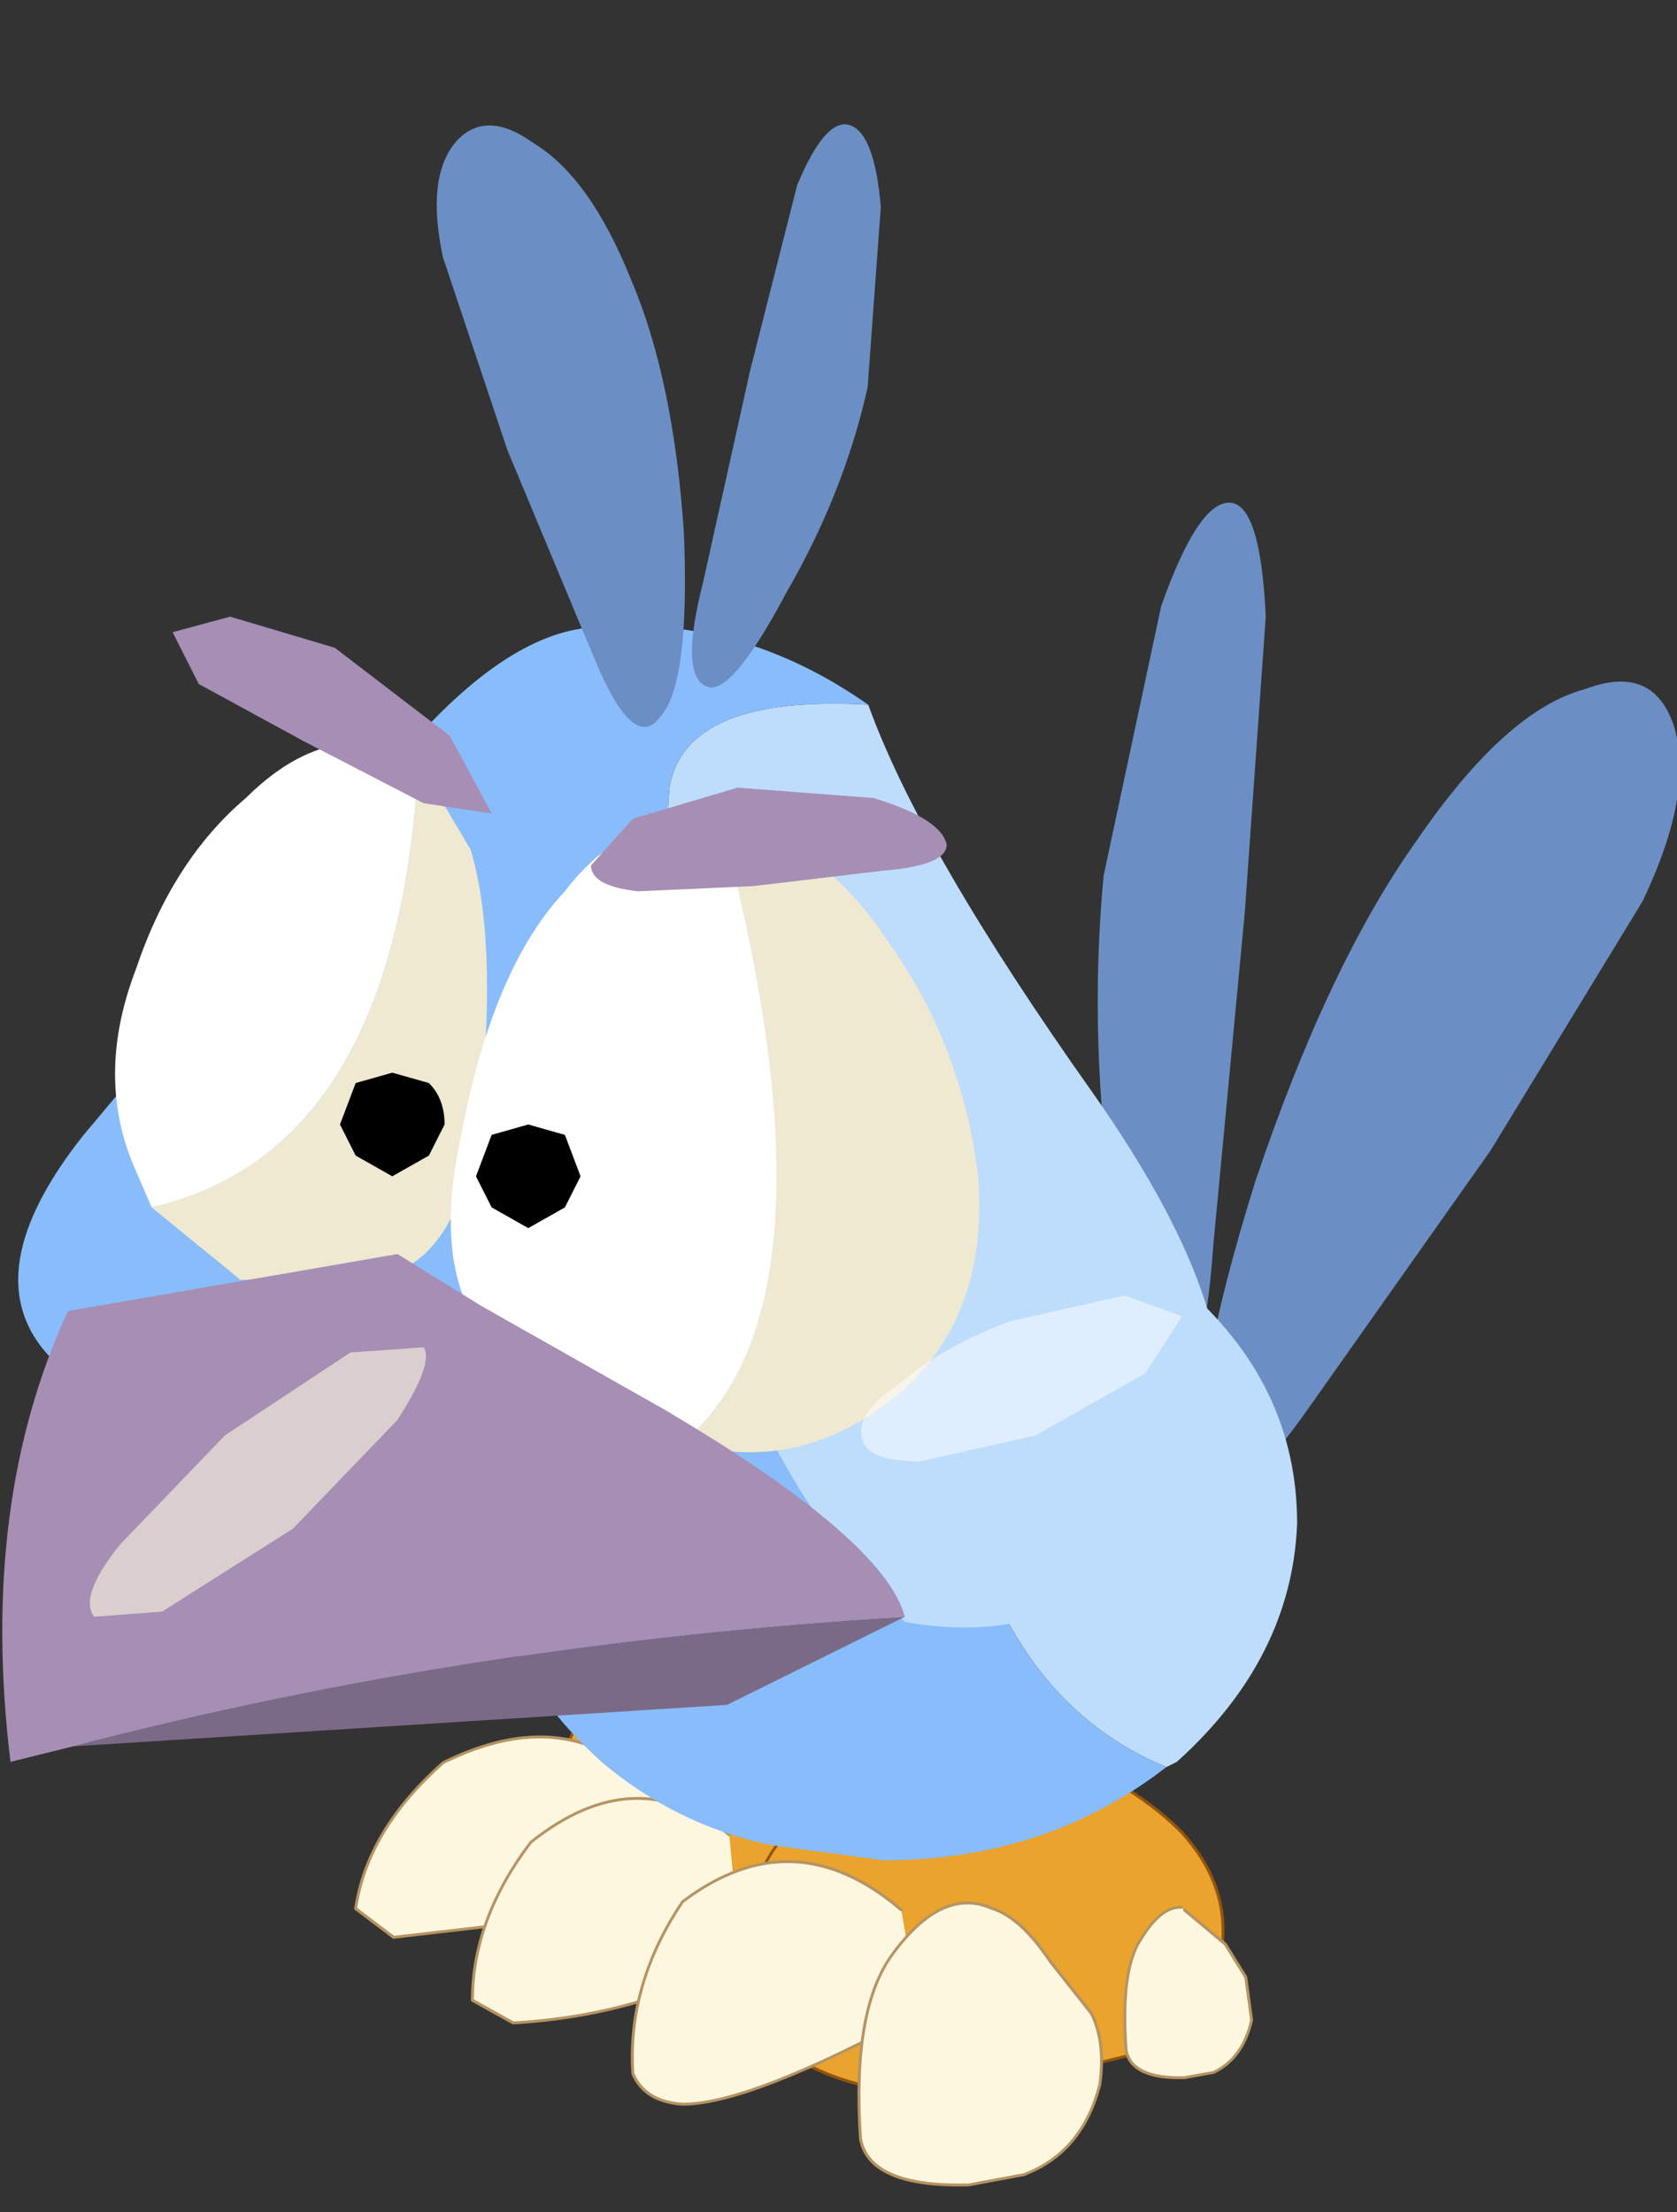<?xml version="1.0"?>
<svg xmlns="http://www.w3.org/2000/svg" xmlns:xlink="http://www.w3.org/1999/xlink" width="35.75px" height="47.15px"><rect width="100%" height="100%" fill="#333333" stroke="none"/><g transform="matrix(1, 0, 0, 1, -2.75, -9.6)"><use xlink:href="#object-0" width="16.05" height="21.35" transform="matrix(2.23, 0, 0, 2.209, 2.75, 9.6)"/></g><defs><g transform="matrix(1, 0, 0, 1, 7.5, 17.95)" id="object-0"><use xlink:href="#object-1" width="5.55" height="9.5" transform="matrix(1, 0, 0, 1, 3, -13.1)"/><use xlink:href="#object-3" width="10.4" height="6.35" transform="matrix(0.558, -0.046, 0, 0.558, -4.1, -1.85)"/><use xlink:href="#object-5" width="10.6" height="7.7" transform="matrix(0.558, -0.046, 0, 0.558, -1.45, -0.9)"/><use xlink:href="#object-7" width="7.75" height="6.5" transform="matrix(1, 0, 0, 1, -2.85, -6.5)"/><use xlink:href="#object-9" width="11.65" height="11.05" transform="matrix(1, 0, 0, 1, -7.5, -12)"/><use xlink:href="#object-11" width="5.55" height="9.5" transform="matrix(-0.778, -0.273, -0.213, 0.611, 1.6, -16.4)"/></g><g transform="matrix(1, 0, 0, 1, 0.85, 8.35)" id="object-1"><use xlink:href="#object-2" width="5.55" height="9.5" transform="matrix(1, 0, 0, 1, -0.85, -8.35)"/></g><g transform="matrix(1, 0, 0, 1, 0.85, 8.35)" id="object-2"><path fill-rule="evenodd" fill="#6b8fc4" stroke="none" d="M0.4 -8.35Q0.7 -8.35 0.75 -7.25L0.55 -4.4L0.25 -1.2Q0.15 0.25 -0.2 0.25Q-0.5 0.25 -0.7 -1.45Q-0.95 -3.15 -0.8 -4.75L-0.25 -7.35Q0.1 -8.35 0.4 -8.35M3.8 -6.55Q4.45 -6.8 4.65 -6.2Q4.85 -5.55 4.35 -4.5L2.9 -2.1L1.15 0.4Q0.35 1.55 0.2 0.9Q0 0.3 0.65 -1.8Q1.35 -3.9 2.2 -5.1Q3.05 -6.35 3.8 -6.55"/></g><g transform="matrix(1, 0, 0, 1, 7.05, 1.65)" id="object-3"><use xlink:href="#object-4" width="10.4" height="6.35" transform="matrix(1, 0, 0, 1, -7.05, -1.65)"/></g><g transform="matrix(1, 0, 0, 1, 7.05, 1.65)" id="object-4"><path fill-rule="evenodd" fill="#d9ceb4" stroke="none" d="M0 0.45L-2.6 0.1Q-1.65 -1.05 0.05 -0.5L0 0.45"/><path fill-rule="evenodd" fill="#fef7e0" stroke="none" d="M-2.6 0.1L-2.95 -0.3Q-2.8 -1.05 -2.05 -1.6Q-0.7 -1.9 0.1 -0.75L0.05 -0.5Q-1.65 -1.05 -2.6 0.1"/><path fill="none" stroke="#93550b" stroke-width="0.05" stroke-linecap="round" stroke-linejoin="round" d="M0 0.45L-2.6 0.1L-2.95 -0.3Q-2.8 -1.05 -2.05 -1.6Q-0.7 -1.9 0.1 -0.75"/><path fill-rule="evenodd" fill="#eaa32d" stroke="none" d="M-3.3 -0.3L-2.85 -0.85L-0.7 -1.05L0.8 -1.25Q2.3 -0.5 2.95 0.4Q3.5 1.25 3.3 2.15L2.95 3.45L0.25 3.95Q-1.55 4.3 -3.05 3.3Q-4.15 1.45 -3.3 -0.3"/><path fill="none" stroke="#93550b" stroke-width="0.05" stroke-linecap="round" stroke-linejoin="round" d="M-3.3 -0.3Q-4.15 1.45 -3.05 3.3Q-1.55 4.3 0.25 3.95L2.95 3.45L3.3 2.15Q3.5 1.25 2.95 0.4Q2.3 -0.5 0.8 -1.25L-0.7 -1.05L-2.85 -0.85L-3.3 -0.3"/><path fill-rule="evenodd" fill="#fef7e0" stroke="none" d="M-1.95 0.85L-2.05 2.9L-6.4 3.05L-7.05 2.5Q-6.85 1.15 -5.55 0.1Q-3.4 -0.8 -1.95 0.85"/><path fill="none" stroke="#b59463" stroke-width="0.05" stroke-linecap="round" stroke-linejoin="round" d="M-2.05 2.9L-6.4 3.05L-7.05 2.5Q-6.85 1.15 -5.55 0.1Q-3.4 -0.8 -1.95 0.85"/><path fill-rule="evenodd" fill="#fef7e0" stroke="none" d="M-0.65 1.75L-0.45 3.9Q-2.15 4.75 -4.35 4.7L-5.05 4.25Q-5.05 2.85 -4.05 1.6Q-2.25 0.3 -0.65 1.75"/><path fill="none" stroke="#b59463" stroke-width="0.05" stroke-linecap="round" stroke-linejoin="round" d="M-0.65 1.75Q-2.25 0.3 -4.05 1.6Q-5.05 2.85 -5.05 4.25L-4.35 4.7Q-2.15 4.75 -0.45 3.9"/></g><g transform="matrix(1, 0, 0, 1, 6.65, 1)" id="object-5"><use xlink:href="#object-6" width="10.6" height="7.7" transform="matrix(1, 0, 0, 1, -6.65, -1)"/></g><g transform="matrix(1, 0, 0, 1, 6.65, 1)" id="object-6"><path fill-rule="evenodd" fill="#eaa32d" stroke="none" d="M-2 -0.6L-0.05 -1Q1.85 -0.1 2.75 0.9Q3.55 1.85 3.45 2.9L3.3 4.45L0.55 4.9Q-2 5.4 -3.65 4.4Q-5.15 2.5 -4.5 1.1Q-3.9 -0.3 -2 -0.6"/><path fill="none" stroke="#93550b" stroke-width="0.05" stroke-linecap="round" stroke-linejoin="round" d="M-2 -0.6Q-3.9 -0.3 -4.5 1.1Q-5.15 2.5 -3.65 4.4Q-2 5.4 0.55 4.9L3.3 4.45L3.45 2.9Q3.55 1.85 2.75 0.9Q1.85 -0.1 -0.05 -1L-2 -0.6"/><path fill-rule="evenodd" fill="#fef7e0" stroke="none" d="M-2.05 1.85L-1.75 3.65Q-4.65 5 -5.8 4.9Q-6.45 4.8 -6.65 4.3Q-6.75 2.75 -5.8 1.4Q-3.9 0.1 -2.05 1.85"/><path fill="none" stroke="#b59463" stroke-width="0.05" stroke-linecap="round" stroke-linejoin="round" d="M-1.75 3.65Q-4.65 5 -5.8 4.9Q-6.45 4.8 -6.65 4.3Q-6.75 2.75 -5.8 1.4Q-3.9 0.1 -2.05 1.85"/><path fill-rule="evenodd" fill="#fef7e0" stroke="none" d="M1.35 5.15Q1.05 6.3 0.05 6.6L-0.9 6.7Q-2.6 6.6 -2.75 5.75Q-2.9 3.5 -2.2 2.6Q-1.35 1.5 -0.5 1.95Q0 2.15 0.5 2.95L1.2 3.9Q1.45 4.4 1.35 5.15"/><path fill="none" stroke="#b59463" stroke-width="0.05" stroke-linecap="round" stroke-linejoin="round" d="M1.35 5.15Q1.05 6.3 0.05 6.6L-0.9 6.7Q-2.6 6.6 -2.75 5.75Q-2.9 3.5 -2.2 2.6Q-1.35 1.5 -0.5 1.95Q0 2.15 0.5 2.95L1.2 3.9Q1.45 4.4 1.35 5.15"/><path fill-rule="evenodd" fill="#fef7e0" stroke="none" d="M2.75 2.2L2.8 2.25L3.5 2.9L3.85 3.5L3.95 4.25Q3.8 4.9 3.3 5.1L2.8 5.15Q1.9 5.1 1.8 4.6Q1.7 3.2 2.05 2.7Q2.4 2.15 2.75 2.2"/><path fill="none" stroke="#b59463" stroke-width="0.05" stroke-linecap="round" stroke-linejoin="round" d="M2.8 2.25L3.5 2.9L3.85 3.5L3.95 4.25Q3.8 4.9 3.3 5.1L2.8 5.15Q1.9 5.1 1.8 4.6Q1.7 3.2 2.05 2.7Q2.4 2.15 2.75 2.2"/></g><g transform="matrix(1, 0, 0, 1, 3.85, 3.25)" id="object-7"><use xlink:href="#object-8" width="7.75" height="6.5" transform="matrix(1, 0, 0, 1, -3.85, -3.25)"/></g><g transform="matrix(1, 0, 0, 1, 3.85, 3.25)" id="object-8"><path fill-rule="evenodd" fill="#beddfc" stroke="none" d="M0.55 -3.25Q1.85 -3.15 2.8 -2.3Q3.9 -1.35 3.9 0Q3.85 1.3 2.75 2.3L2.65 2.35Q0.25 1.35 0.5 -3.2L0.55 -3.25"/><path fill-rule="evenodd" fill="#f2b89a" stroke="none" d="M0.55 -3.25L0.5 -3.2L0.5 -3.25L0.55 -3.25"/><path fill-rule="evenodd" fill="#89bcfa" stroke="none" d="M0.5 -3.2Q0.25 1.35 2.65 2.35Q1.5 3.25 -0.05 3.25L-1.15 3.1Q-2.05 2.9 -2.75 2.3Q-3.85 1.3 -3.85 0Q-3.8 -1.35 -2.65 -2.3Q-1.5 -3.3 0.1 -3.25L0.5 -3.25L0.5 -3.2"/></g><g transform="matrix(1, 0, 0, 1, 5.8, 5.5)" id="object-9"><use xlink:href="#object-10" width="11.65" height="11.05" transform="matrix(1, 0, 0, 1, -5.8, -5.5)"/></g><g transform="matrix(1, 0, 0, 1, 5.8, 5.5)" id="object-10"><path fill-rule="evenodd" fill="#beddfc" stroke="none" d="M2.5 -4.65Q3 -3.25 4.65 -0.9Q6.25 1.4 5.75 2.6Q4.8 4.55 2.85 4.2Q0.2 1.55 0.6 -3.85Q0.75 -4.75 2.5 -4.65"/><path fill-rule="evenodd" fill="#89bcfa" stroke="none" d="M2.85 4.2L-3.95 2.35Q-6.65 1.6 -5 -0.5L-1.8 -4.35Q-0.85 -5.4 -0.05 -5.4Q1.3 -5.5 2.5 -4.65Q0.75 -4.75 0.6 -3.85Q0.2 1.55 2.85 4.2"/><path fill-rule="evenodd" fill="#f0e9d2" stroke="none" d="M-1.8 -4.1L-1.3 -3.25Q-1.05 -2.4 -1.2 -0.85Q-1.35 0.65 -2.1 0.85L-3.5 0.9L-4.35 0.2Q-2 -0.35 -1.8 -4.1"/><path fill-rule="evenodd" fill="#ffffff" stroke="none" d="M-1.8 -4.1Q-2 -0.35 -4.35 0.2L-4.5 -0.15Q-4.9 -1.05 -4.5 -2.1Q-4.15 -3.15 -3.45 -3.75Q-2.8 -4.4 -2.15 -4.25L-1.8 -4.1"/><path fill-rule="evenodd" fill="#f0e9d2" stroke="none" d="M1.1 -3.5L1.15 -3.5Q2.05 -3.35 2.7 -2.35Q3.4 -1.35 3.55 -0.1Q3.65 1.2 2.85 1.95Q2.05 2.65 1.15 2.55L0.75 2.45Q2.3 1.1 1.1 -3.5"/><path fill-rule="evenodd" fill="#ffffff" stroke="none" d="M0.75 2.45L-0.75 1.8Q-1.75 1.2 -1.4 -0.45Q-1.1 -2.1 -0.4 -2.85Q0.2 -3.65 1.1 -3.5Q2.3 1.1 0.75 2.45"/><path fill-rule="evenodd" fill="#7b6a87" stroke="none" d="M2.85 4.15L1.15 5L-5.1 5.4Q-1.3 4.4 2.85 4.15"/><path fill-rule="evenodd" fill="#a68eb5" stroke="none" d="M-5.1 5.4L-5.7 5.55Q-6 3.05 -5.15 1.2L-2 0.65L-1.2 1.15L0.55 2.15Q2.65 3.4 2.85 4.15Q-1.3 4.4 -5.1 5.4"/><path fill-rule="evenodd" fill="#a68eb5" stroke="none" d="M1.4 -2.9L0.3 -2.85Q-0.15 -2.9 -0.15 -3.1L0.25 -3.55L1.25 -3.85L2.55 -3.75Q3.2 -3.55 3.25 -3.3Q3.25 -3.1 2.65 -3.05L1.4 -2.9M-1.1 -3.6L-1.75 -3.7L-2.9 -4.3L-3.9 -4.85L-4.15 -5.35L-3.6 -5.5L-2.6 -5.2L-1.5 -4.35L-1.1 -3.6"/><path fill-rule="evenodd" fill="#000000" stroke="none" d="M-0.4 0.2L-0.75 0.4L-1.1 0.2L-1.25 -0.1L-1.1 -0.5L-0.75 -0.6L-0.4 -0.5L-0.25 -0.1L-0.4 0.2"/><path fill-rule="evenodd" fill="#000000" stroke="none" d="M-1.7 -0.3L-2.05 -0.1L-2.4 -0.3L-2.55 -0.6L-2.4 -1L-2.05 -1.1L-1.7 -1Q-1.55 -0.85 -1.55 -0.6L-1.7 -0.3"/><path fill-rule="evenodd" fill="#ffffff" fill-opacity="0.502" stroke="none" d="M2.45 2.45Q2.35 2.2 2.8 1.9Q3.2 1.55 3.85 1.3L4.95 1.05L5.5 1.25L5.15 1.8L4.1 2.4L3 2.65Q2.5 2.65 2.45 2.45"/><path fill-rule="evenodd" fill="#fff8e0" fill-opacity="0.6" stroke="none" d="M-2 2.25L-3 3.3L-4.25 4.1L-4.9 4.15Q-5.05 3.95 -4.65 3.45L-3.65 2.4L-2.45 1.6L-1.75 1.55Q-1.65 1.7 -2 2.25"/></g><g transform="matrix(1, 0, 0, 1, 0.85, 8.35)" id="object-11"><use xlink:href="#object-12" width="5.55" height="9.5" transform="matrix(1, 0, 0, 1, -0.85, -8.35)"/></g><g transform="matrix(1, 0, 0, 1, 0.85, 8.35)" id="object-12"><path fill-rule="evenodd" fill="#6b8fc4" stroke="none" d="M0.4 -8.35Q0.7 -8.35 0.75 -7.25L0.55 -4.4L0.25 -1.2Q0.15 0.25 -0.2 0.25Q-0.5 0.25 -0.7 -1.45Q-0.95 -3.15 -0.8 -4.75L-0.25 -7.35Q0.1 -8.35 0.4 -8.35M3.8 -6.55Q4.45 -6.8 4.65 -6.2Q4.85 -5.55 4.35 -4.5L2.9 -2.1L1.15 0.4Q0.35 1.55 0.2 0.9Q0 0.3 0.65 -1.8Q1.35 -3.9 2.2 -5.1Q3.05 -6.35 3.8 -6.55"/></g></defs></svg>
